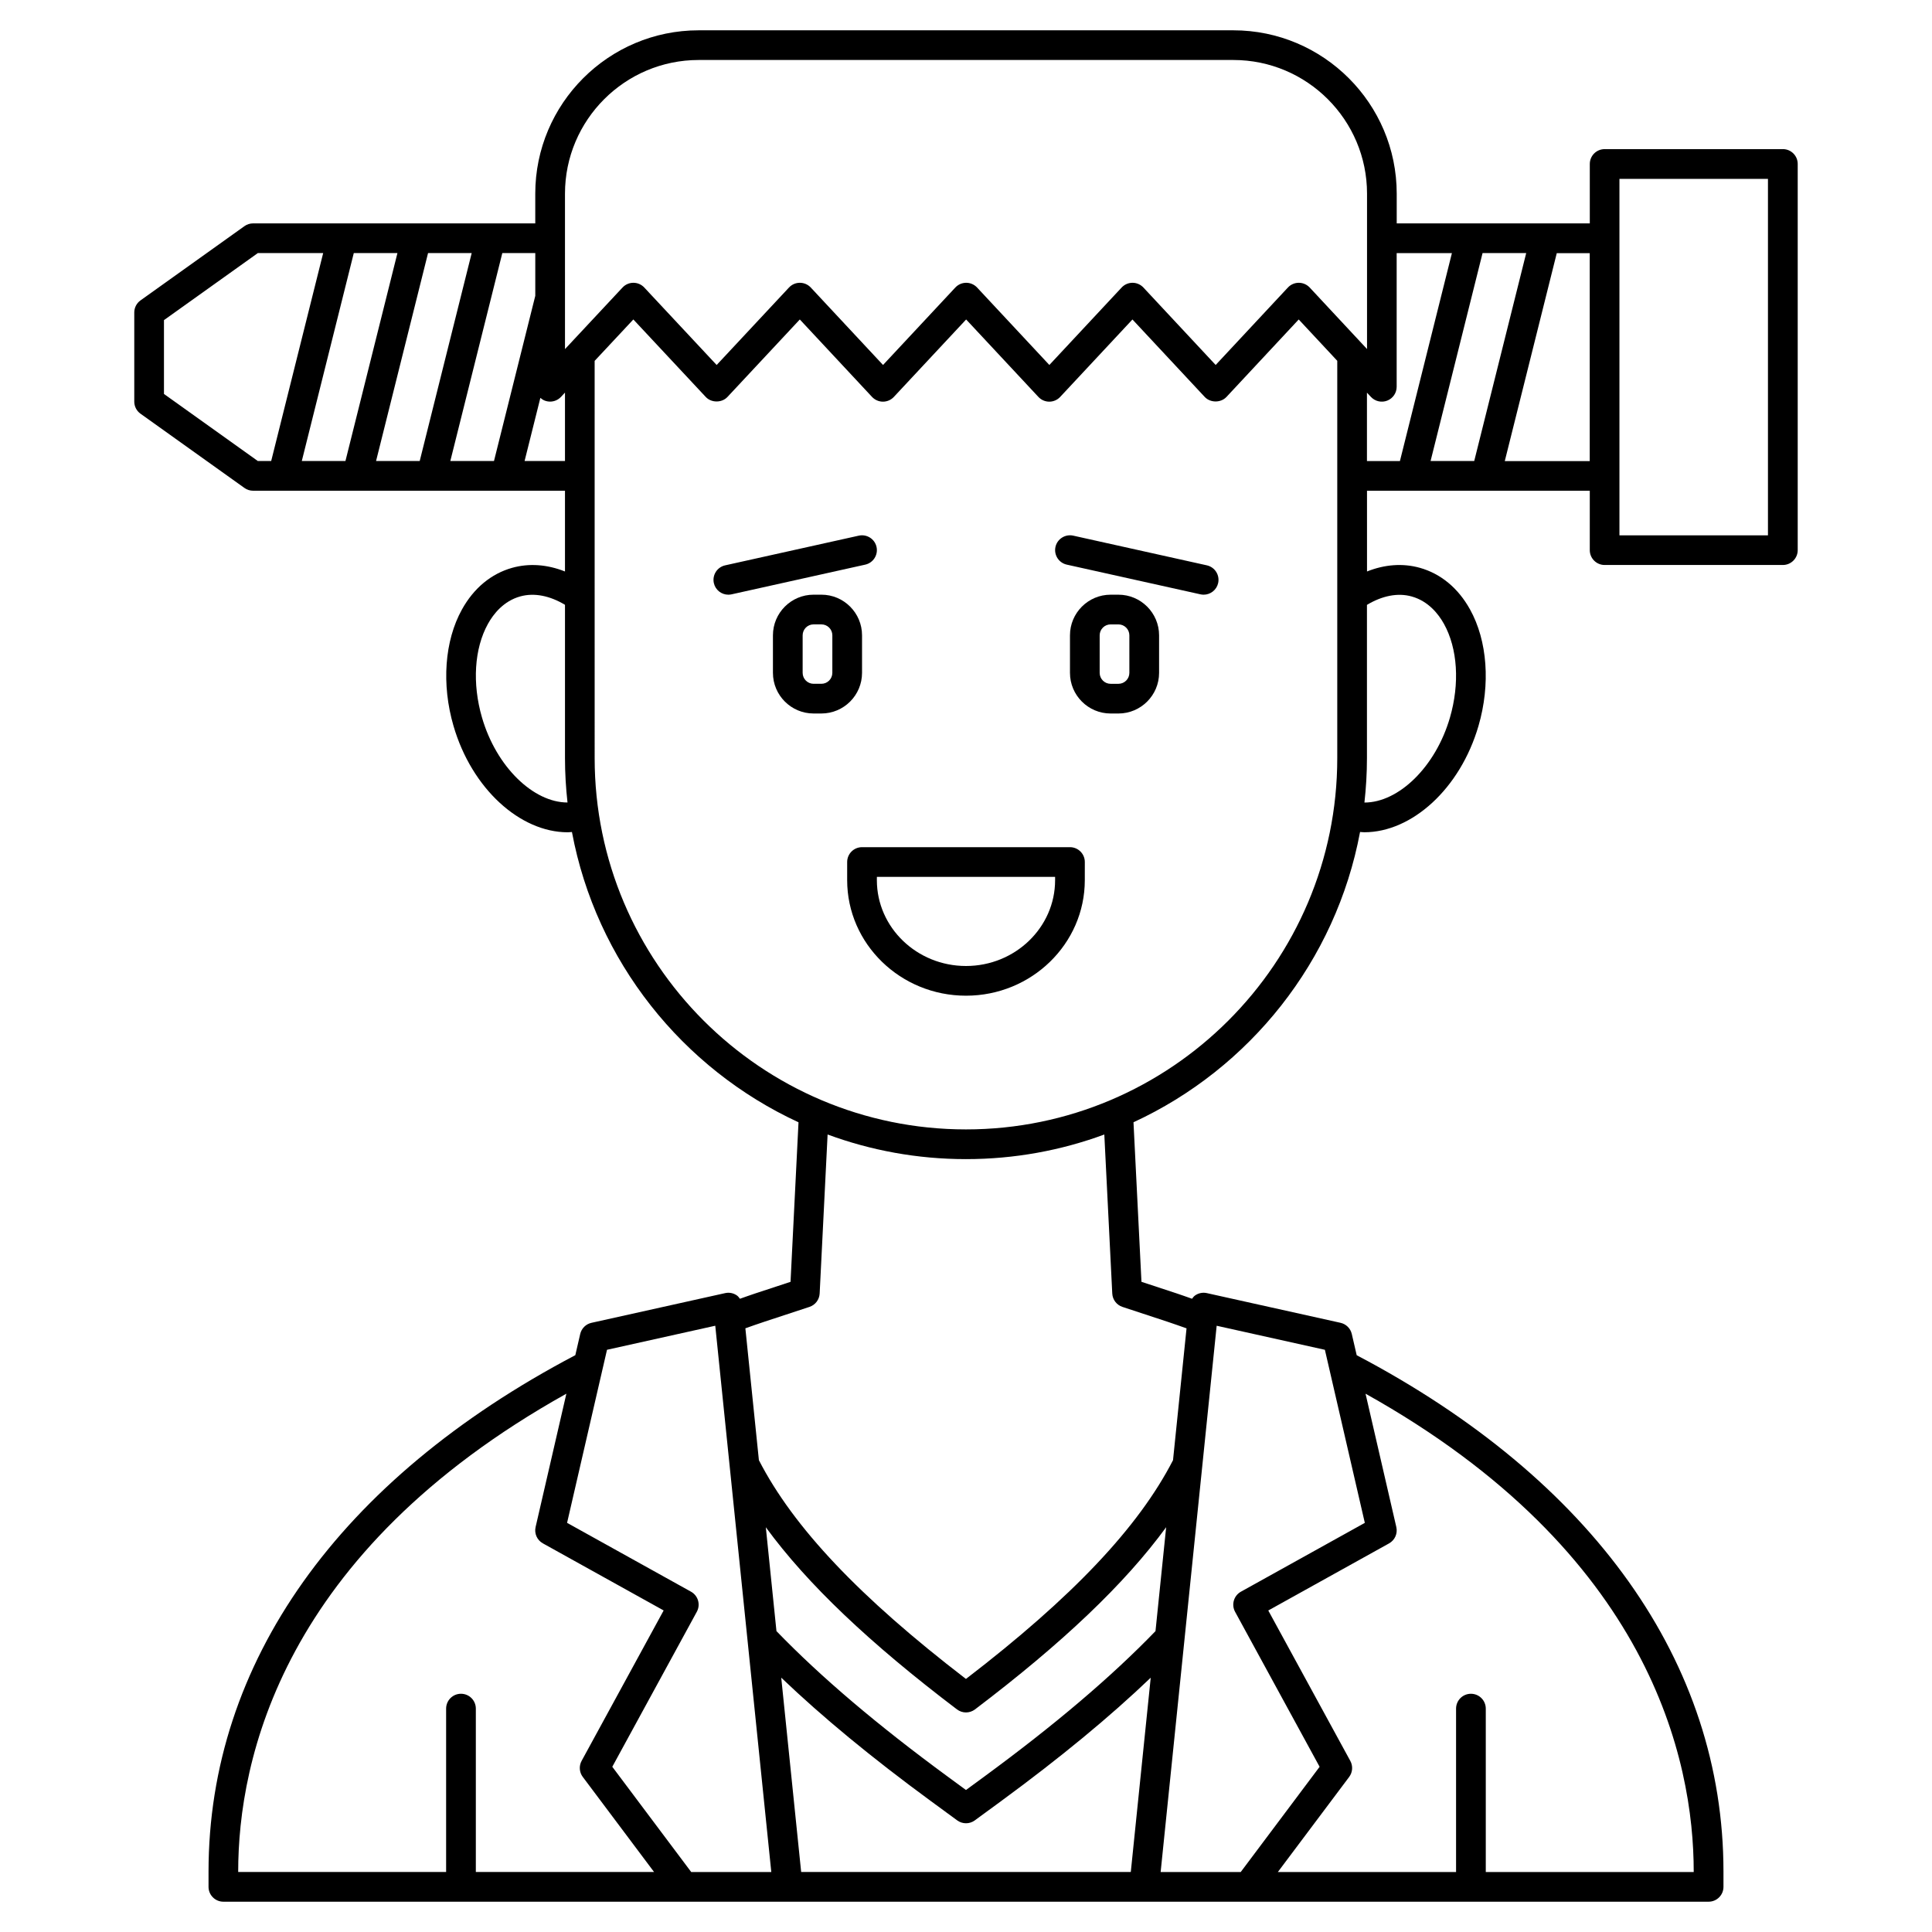 <?xml version="1.0" encoding="UTF-8"?>
<!-- Uploaded to: SVG Repo, www.svgrepo.com, Generator: SVG Repo Mixer Tools -->
<svg fill="#000000" width="800px" height="800px" version="1.1" viewBox="144 144 512 512" xmlns="http://www.w3.org/2000/svg">
 <g>
  <path d="m372.45 322.31v-9.941c0-5.941-4.832-10.773-10.77-10.773h-2.074c-5.938 0-10.77 4.832-10.77 10.773v9.941c0 5.941 4.832 10.773 10.766 10.773h2.074c5.941 0 10.773-4.832 10.773-10.773zm-7.871 0c0 1.598-1.297 2.902-2.898 2.902h-2.074c-1.602 0-2.898-1.305-2.898-2.902v-9.941c0-1.598 1.297-2.902 2.894-2.902h2.074c1.605 0 2.902 1.305 2.902 2.902z"/>
  <path d="m440.4 301.6h-2.074c-5.941 0-10.773 4.832-10.773 10.773v9.941c0 5.941 4.832 10.773 10.77 10.773h2.074c5.938 0 10.773-4.832 10.773-10.773v-9.941c0-5.941-4.836-10.773-10.77-10.773zm2.894 20.715c0 1.598-1.297 2.902-2.894 2.902h-2.074c-1.602 0-2.902-1.305-2.902-2.902v-9.941c0-1.598 1.301-2.902 2.898-2.902h2.074c1.602 0 2.898 1.305 2.898 2.902z"/>
  <path d="m616.48 183.52h-47.23c-2.176 0-3.938 1.762-3.938 3.938v15.742h-51.168v-7.871c0-23.871-19.426-43.297-43.297-43.297h-141.7c-23.871 0-43.297 19.426-43.297 43.297v7.871h-74.781c-0.82 0-1.621 0.254-2.285 0.73l-27.551 19.68c-1.039 0.742-1.652 1.934-1.652 3.203v23.617c0 1.27 0.613 2.465 1.648 3.203l27.551 19.68c0.668 0.477 1.469 0.734 2.289 0.734h82.656v21.402c-4.668-1.859-9.473-2.234-13.992-0.973-5.562 1.562-10.164 5.375-13.305 11.027-4.617 8.312-5.461 19.852-2.246 30.871 4.852 16.68 17.676 28.188 30.25 28.188 0.383 0 0.758-0.055 1.137-0.074 6.406 34.23 29.27 62.719 60.043 76.93l-2.113 42.281-9.406 3.094c-1.344 0.445-2.668 0.926-4.004 1.391-0.23-0.305-0.449-0.617-0.762-0.848-0.91-0.656-2.062-0.898-3.156-0.648l-35.426 7.871c-1.48 0.328-2.641 1.48-2.984 2.957l-1.297 5.617c-62.676 32.973-97.203 81.543-97.203 136.89v4.008c0 2.172 1.758 3.938 3.938 3.938h393.6c2.176 0 3.938-1.762 3.938-3.938v-4.008c0-55.363-34.527-103.91-97.199-136.88l-1.301-5.629c-0.344-1.477-1.504-2.625-2.984-2.957l-35.426-7.871c-1.082-0.246-2.242-0.008-3.156 0.648-0.316 0.227-0.535 0.543-0.766 0.848-1.336-0.465-2.66-0.949-4.008-1.395l-9.398-3.094-2.113-42.281c30.777-14.211 53.637-42.699 60.043-76.93 0.379 0.02 0.754 0.074 1.137 0.074 12.566 0 25.391-11.504 30.25-28.184 3.207-11.016 2.371-22.559-2.246-30.871-3.141-5.656-7.742-9.465-13.309-11.027-4.519-1.262-9.32-0.887-13.988 0.973l-0.004-21.398h59.039v15.742c0 2.172 1.758 3.938 3.938 3.938h47.23c2.176 0 3.938-1.762 3.938-3.938v-102.34c0-2.172-1.758-3.934-3.934-3.934zm-93.363 82.656 13.777-55.105h11.566l-13.777 55.105zm-229.39-70.852c0-19.531 15.891-35.426 35.426-35.426h141.7c19.535 0 35.426 15.895 35.426 35.426v41.176l-15.199-16.309c-0.754-0.797-1.793-1.25-2.887-1.25s-2.133 0.453-2.879 1.25l-19.148 20.531-19.156-20.531c-0.746-0.797-1.789-1.25-2.879-1.25s-2.133 0.453-2.879 1.25l-19.16 20.531-19.156-20.531c-0.746-0.797-1.789-1.25-2.879-1.25-1.09 0-2.133 0.453-2.879 1.25l-19.164 20.531-19.152-20.531c-0.75-0.797-1.789-1.25-2.887-1.25-1.094 0-2.133 0.453-2.875 1.246l-19.176 20.539-19.188-20.539c-0.742-0.793-1.781-1.246-2.875-1.246s-2.133 0.453-2.875 1.246l-15.254 16.328zm-7.871 27.074-10.945 43.777h-11.57l13.777-55.105h8.738zm-42.195 43.777 13.777-55.105h11.566l-13.777 55.105zm-19.68 0 13.777-55.105h11.566l-13.777 55.105zm-36.527-17.773v-19.566l24.875-17.766h17.316l-13.777 55.105h-3.539zm95.566 17.773 4.184-16.738c0.336 0.297 0.707 0.551 1.137 0.719 0.473 0.184 0.965 0.273 1.449 0.273 1.066 0 2.117-0.438 2.875-1.246l1.062-1.141v18.133zm-11.281 68c-2.633-9.043-2.047-18.328 1.574-24.848 1.461-2.633 4.133-6.031 8.547-7.269 3.719-1.035 7.863-0.18 11.867 2.223v40.613c0 3.984 0.238 7.906 0.668 11.777-9.016 0.008-18.848-9.41-22.656-22.496zm178.48 242.09c-11.758 12.164-26.664 24.828-45.566 38.691l-4.656 3.414-4.652-3.41c-18.902-13.863-33.809-26.531-45.574-38.699l-2.82-27.523c10.965 15.008 27.461 30.684 50.668 48.277 0.703 0.531 1.543 0.801 2.379 0.801s1.676-0.27 2.379-0.801c23.207-17.594 39.703-33.277 50.668-48.285zm-1.266 12.344-5.281 51.488h-87.355l-5.281-51.496c10.852 10.379 23.891 21.148 39.656 32.707l6.981 5.117c0.691 0.508 1.508 0.758 2.328 0.758 0.82 0 1.633-0.25 2.328-0.758l6.988-5.121c15.75-11.555 28.789-22.32 39.637-32.695zm-115.4-93.277 14.848 144.77h-21.223l-20.914-27.887 22.402-41.078c1.035-1.898 0.348-4.273-1.547-5.324l-32.836-18.242 10.582-45.863zm-126.43 144.7c0-29.555 11.512-84.543 86.973-126.69l-8.156 35.34c-0.395 1.711 0.395 3.477 1.926 4.324l32.008 17.781-21.742 39.867c-0.738 1.355-0.617 3.016 0.309 4.246l18.895 25.199h-47.234v-43.297c0-2.172-1.758-3.938-3.938-3.938-2.176 0-3.938 1.762-3.938 3.938v43.297h-55.102zm385.73 0v0.07h-55.105v-43.297c0-2.172-1.758-3.938-3.938-3.938-2.176 0-3.938 1.762-3.938 3.938v43.297h-47.227l18.895-25.191c0.926-1.23 1.047-2.894 0.309-4.246l-21.742-39.867 32.008-17.781c1.535-0.852 2.316-2.617 1.926-4.324l-8.16-35.348c75.453 42.125 86.973 97.105 86.973 126.69zm-97.742-138.32 10.582 45.863-32.836 18.242c-1.891 1.051-2.578 3.43-1.547 5.324l22.402 41.078-20.906 27.887h-21.223l14.848-144.77zm-56.348-14.91c0.082 1.625 1.156 3.035 2.703 3.543l11.957 3.938c1.68 0.559 3.348 1.156 5.023 1.746l-3.582 34.938c-9.16 17.805-26.645 36.297-54.875 57.973-28.234-21.68-45.711-40.164-54.871-57.973l-3.586-34.949c1.668-0.59 3.34-1.184 5.019-1.738l11.965-3.938c1.547-0.508 2.621-1.918 2.703-3.543l2.106-42.145c11.434 4.219 23.785 6.527 36.664 6.527s25.23-2.305 36.668-6.523zm-38.773-43.496c-54.258 0-98.398-44.141-98.398-98.398l-0.004-105.27 10.258-10.977 19.188 20.539c1.484 1.594 4.266 1.59 5.75 0l19.176-20.535 19.152 20.535c0.75 0.793 1.793 1.246 2.883 1.246s2.133-0.453 2.879-1.25l19.164-20.531 19.156 20.531c0.746 0.797 1.789 1.25 2.879 1.25 1.09 0 2.133-0.453 2.879-1.25l19.16-20.531 19.156 20.531c1.492 1.594 4.266 1.594 5.758 0l19.148-20.531 10.215 10.953v105.29c0 54.258-44.141 98.398-98.398 98.398zm118.13-141.23c4.418 1.238 7.09 4.637 8.551 7.269 3.621 6.519 4.207 15.809 1.574 24.848-3.805 13.082-13.625 22.504-22.656 22.492 0.43-3.867 0.668-7.789 0.668-11.773v-40.613c4.008-2.406 8.156-3.269 11.863-2.223zm-11.863-54.016 1.059 1.133c1.105 1.18 2.816 1.57 4.32 0.98 1.508-0.594 2.496-2.043 2.496-3.664v-35.426h14.641l-13.777 55.105-8.738 0.004zm36.527 18.133 13.777-55.105h8.738v55.105zm69.746 19.68h-39.359v-94.465h39.359z"/>
  <path d="m427.55 368.51h-55.105c-2.176 0-3.938 1.762-3.938 3.938v4.801c0 16.887 14.125 30.621 31.488 30.621 17.363 0 31.488-13.738 31.488-30.621l0.004-4.805c0-2.172-1.762-3.934-3.938-3.934zm-3.938 8.738c0 12.543-10.594 22.75-23.617 22.75-13.023 0-23.617-10.207-23.617-22.75l0.004-0.867h47.23z"/>
  <path d="m463.83 293.82-35.426-7.871c-2.106-0.457-4.223 0.867-4.695 2.988-0.469 2.121 0.871 4.223 2.992 4.695l35.426 7.871c0.281 0.062 0.57 0.094 0.855 0.094 1.801 0 3.434-1.246 3.84-3.082 0.469-2.121-0.871-4.223-2.992-4.695z"/>
  <path d="m376.29 288.94c-0.469-2.125-2.582-3.445-4.695-2.988l-35.426 7.871c-2.121 0.473-3.461 2.574-2.992 4.695 0.406 1.836 2.035 3.082 3.84 3.082 0.285 0 0.57-0.031 0.859-0.094l35.426-7.871c2.117-0.473 3.457-2.574 2.988-4.695z"/>
 </g>
</svg>